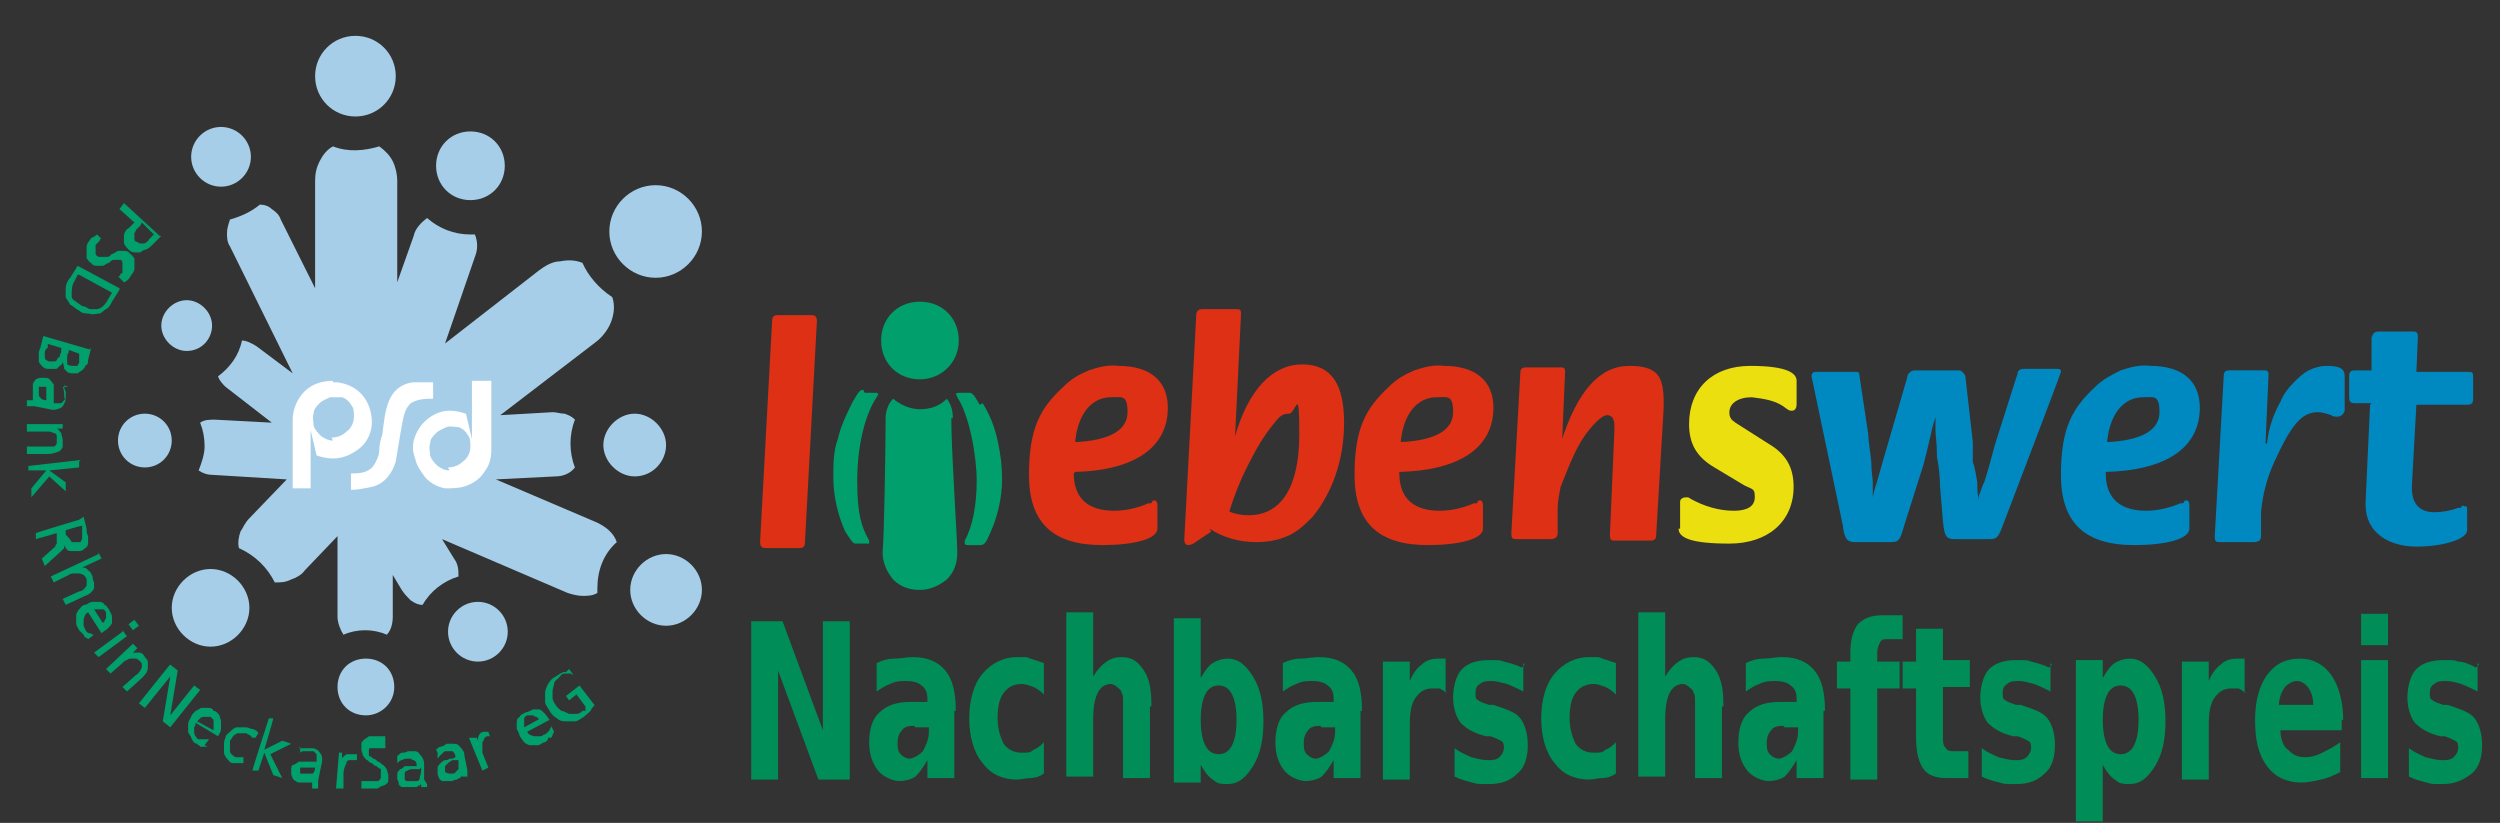 <?xml version="1.0" encoding="UTF-8"?>
<svg id="a" data-name="Ebene 1" xmlns="http://www.w3.org/2000/svg" width="167.4" height="55.1" xmlns:xlink="http://www.w3.org/1999/xlink" viewBox="0 0 167.4 55.1">
  <rect x="0" y="0" width="167.4" height="55.1" fill="#333333" stroke="none"/>
  <defs>
    <clipPath id="b">
      <rect width="167.4" height="55" style="fill: none; stroke-width: 0px;"/>
    </clipPath>
  </defs>
  <g style="clip-path: url(#b);">
    <g>
      <path d="M71.9,31.7c0,1.7,1,2.5,2.7,2.5.8,0,1.6-.2,2.3-.5h.2c0-.1.1-.2.2-.2.1,0,.2.1.2.3v1.6c0,.7-1.6,1.1-3.7,1.1-3.3,0-4.9-1.5-4.9-4.7s.8-4.5,2.3-5.9c.5-.5,1-.8,1.7-1.1.6-.2,1.3-.4,2-.3,2.1,0,3.3,1,3.3,2.8,0,2.7-2.3,4.2-6.2,4.3ZM72,29.6c2.3-.1,3.5-.8,3.5-2s-.4-1-1.1-1c-1.3,0-2.2,1.1-2.4,2.9h0Z" style="fill: #dd3015; stroke-width: 0px;"/>
      <path d="M81.1,35.6l-1.2.8c0,0-.2.1-.3.1-.2,0-.3-.1-.3-.4h0c0-.1.8-15,.8-15,0-.2.1-.4.4-.4h2.2c.3,0,.4,0,.4.3l-.4,8.2c.9-3.1,2.5-4.8,4.5-4.8s2.8,1.4,2.8,3.9-.8,4.7-2.1,6.3c-.5.5-1,1-1.7,1.3-.7.3-1.4.4-2.1.4-1.1,0-2.2-.3-3.1-.9ZM82.2,34.2c.4.2.9.3,1.4.3,2.2,0,3.4-1.9,3.4-5.4s-.2-1.4-.7-1.4h0c-.3,0-.5.1-.7.3-.7.8-1.3,1.7-1.8,2.7-.6,1.1-1.1,2.3-1.5,3.6h0Z" style="fill: #dd3015; stroke-width: 0px;"/>
      <path d="M93.7,31.7c0,1.7,1,2.5,2.7,2.5.8,0,1.6-.2,2.3-.5h.2c0-.1.1-.2.2-.2.1,0,.2.1.2.3v1.6c0,.7-1.6,1.1-3.7,1.1-3.3,0-4.9-1.5-4.9-4.7s.8-4.5,2.3-5.9c.5-.5,1-.8,1.7-1.1.6-.2,1.3-.4,2-.3,2.1,0,3.3,1,3.3,2.8,0,2.7-2.3,4.2-6.3,4.3ZM93.8,29.6c2.3-.1,3.5-.8,3.5-2s-.4-1-1.1-1c-1.3,0-2.2,1.1-2.4,2.9h0Z" style="fill: #dd3015; stroke-width: 0px;"/>
      <path d="M104.5,29.7c1.1-3.5,2.6-5.2,4.6-5.2s2.3.8,2.3,2.5v.3l-.5,8.5c0,.3-.1.4-.4.4h-2.3c-.3,0-.4,0-.4-.4h0s.3-7,.3-7c0-.1,0-.2,0-.3,0-.5-.2-.7-.5-.7s-1,.6-1.7,1.7c-.6,1-1,2.1-1.4,3.1-.1.5-.2,1-.2,1.5v1.6c0,.3-.2.4-.5.4h-2.2c-.3,0-.4,0-.4-.4h0c0,0,.6-10.7.6-10.7,0-.3.1-.4.4-.4h2.2c.3,0,.4,0,.4.3h0c0,0-.2,4.6-.2,4.6Z" style="fill: #dd3015; stroke-width: 0px;"/>
      <path d="M112.5,35.4v-1.8c0-.2.2-.3.4-.3.1,0,.2,0,.3.1.9.5,1.9.8,2.9.8.9,0,1.4-.3,1.4-.9s-.1-.5-.7-.8l-2-1.2c-1.2-.7-1.7-1.6-1.7-2.9,0-2.4,1.6-3.9,4.1-3.9s3.1.5,3.1,1h0s0,1.6,0,1.6c0,.2-.1.4-.3.4s-.2,0-.6-.3c-.6-.4-1.3-.5-2.1-.6-.9,0-1.5.4-1.5,1,0,.1,0,.3.1.4,0,.1.2.2.3.3l2.2,1.4c1.2.7,1.7,1.6,1.7,2.9,0,2.3-1.7,3.8-4.3,3.8s-3.4-.4-3.4-1h0Z" style="fill: #ecdf0f; stroke-width: 0px;"/>
      <path d="M129.8,27.2v.3c-.1,0-.4,1.1-.4,1.1l-.3,1.3-.3,1.2-1.3,4.1c-.3,1.1-.4,1.1-1,1.1h-2.3c-.5,0-.7-.2-.8-1.1l-2.1-10h0c0-.2.1-.3.3-.3h2.6c.2,0,.3,0,.3.2l.6,4c0,.4.1.9.2,1.8,0,.7.1,1.1.1,1.4v.9c0,0,0,.5,0,.5,0-.2,0-.3,0-.4,0,0,.1-.5.3-1.1l.4-1.4,1.6-5.5c0-.3.3-.5.5-.5h2.9c.1,0,.2,0,.3.1,0,0,.2.2.2.3l.5,4.4v1.4c.1,0,.3,1.3.3,1.3,0,.5,0,.7.1,1.2v-.3c.1-.2.2-.6.4-1,.4-1.3.6-2.2.8-2.8l1.4-4.4c0-.2.2-.3.4-.3h2.2c.2,0,.3,0,.3.2h0c0,.1-3.9,10.3-3.9,10.3-.3.8-.4.9-.9.9h-2.3c-.6,0-.7-.2-.8-1.2l-.2-2.4c0-.2,0-.9-.2-1.9,0-.9-.1-1.5-.1-1.8v-1.3s0-.5,0-.5Z" style="fill: #0089c1; stroke-width: 0px;"/>
      <path d="M141,31.7c0,1.7,1,2.5,2.7,2.5.8,0,1.6-.2,2.3-.5h.2c0-.1.1-.2.2-.2.1,0,.2.1.2.3v1.6c0,.7-1.6,1.1-3.7,1.1-3.3,0-4.9-1.5-4.9-4.7s.8-4.5,2.3-5.9c.5-.5,1.1-.8,1.7-1.1.6-.2,1.3-.4,2-.3,2.1,0,3.3,1,3.3,2.8,0,2.7-2.3,4.2-6.3,4.3ZM141.1,29.6c2.3-.1,3.5-.8,3.5-2s-.4-1-1.1-1c-1.3,0-2.2,1.1-2.4,2.9h0Z" style="fill: #0089c1; stroke-width: 0px;"/>
      <path d="M151.8,29.7c.1-1,.4-1.9.9-2.8.2-.5.5-.9.9-1.3.3-.3.6-.6,1-.8.4-.2.8-.3,1.2-.3.9,0,1.2.2,1.2.7v2.3c-.1.3-.3.4-.5.4-.1,0-.3,0-.4-.1-.3-.1-.6-.2-.9-.2-1.1,0-1.8.9-2.9,3.3-.5,1.1-.8,2.2-.9,3.4v1.6c0,.3-.2.4-.5.4h-2.2c-.3,0-.4,0-.4-.4h0c0,0,.6-10.7.6-10.7,0-.3.1-.4.4-.4h2.2c.3,0,.4,0,.4.3h0c0,0-.2,4.6-.2,4.6Z" style="fill: #0089c1; stroke-width: 0px;"/>
      <path d="M158.8,27h-1.1c-.3,0-.4-.1-.4-.4h0s0-1.4,0-1.4c0-.3.1-.4.4-.4h1.1v-2.2c.1-.3.2-.4.5-.4h2.2c.3,0,.4,0,.4.4h0c0,0-.1,2.3-.1,2.3h3.4c.3,0,.4,0,.4.3h0s0,1.5,0,1.5c0,.3-.1.4-.4.4h-3.4l-.3,5.4v.2c0,1,.5,1.6,1.5,1.6.5,0,1.1-.1,1.6-.3h.2c0-.1.1-.2.2-.1.2,0,.2,0,.2.3v1.3c0,.6-1.6,1.1-3.4,1.1s-3.4-.9-3.4-2.8c0,0,0-.1,0-.2l.3-6.5Z" style="fill: #0089c1; stroke-width: 0px;"/>
      <path d="M57.9,26.3h.7c.1,0,.2,0,.2.1s0,0-.1.2c-.8,1.2-1.3,3.3-1.3,5.6s.3,3.1.8,4c0,.1,0,.2,0,.2,0,0,0,0,0,0,0,0,0,0-.1,0h-.8c-.2,0-.3-.2-.7-.8-.5-1.1-.8-2.4-.8-3.6,0-.9,0-1.8.3-2.6.2-.9.6-1.7,1-2.5.4-.7.5-.8.7-.8Z" style="fill: #009f6b; stroke-width: 0px;"/>
      <path d="M65.8,27c.5.8.8,1.6,1,2.5.2.9.3,1.7.3,2.6,0,1.2-.3,2.5-.8,3.6-.3.7-.4.8-.7.8h-.8c0,0-.2,0-.2-.1s0,0,0-.2c.5-.9.8-2.3.8-4s-.5-4.4-1.3-5.6c0-.1-.1-.2-.1-.2s0-.1.2-.1h.7c.2,0,.3.1.7.8Z" style="fill: #009f6b; stroke-width: 0px;"/>
      <path d="M61.6,25.4c1.4,0,2.6-1.1,2.6-2.6s-1.1-2.6-2.6-2.6-2.6,1.1-2.6,2.6,1.1,2.6,2.6,2.6Z" style="fill: #009f6b; stroke-width: 0px;"/>
      <path d="M63.8,28c0-.5-.1-.9-.4-1.3-.5.5-1.1.7-1.8.7-.7,0-1.3-.3-1.8-.7h0c-.3.3-.5.8-.5,1.3,0,2.2-.1,7.9-.2,9,0,.7.3,1.3.7,1.8.5.5,1.1.7,1.8.7s1.3-.3,1.8-.7c.5-.5.7-1.1.7-1.8,0-1-.4-6.7-.4-9Z" style="fill: #009f6b; stroke-width: 0px;"/>
      <path d="M50.9,36.2l.8-14.7c0-.3.1-.4.4-.4h2.2c.3,0,.4.1.4.4h0s-.8,14.8-.8,14.8c0,.3-.1.4-.4.4h-2.2c-.3,0-.4-.1-.4-.4h0Z" style="fill: #dd3015; stroke-width: 0px;"/>
      <path d="M40,39.4c0-1.2.4-2.3,1.3-3.1-.2-.6-.7-1-1.3-1.3l-6.8-2.9,4-.2c.5,0,1-.2,1.3-.6-.4-1-.4-2.2,0-3.2-.2-.2-.4-.3-.7-.4-.3,0-.5-.1-.8-.1l-3.5.2,6.4-4.9c.4-.3.8-.8,1-1.3.2-.5.3-1.1.1-1.7-.9-.6-1.6-1.4-2-2.3-.5-.2-1-.2-1.5-.1-.5,0-1,.3-1.4.6l-6.3,4.9,2-5.8c.2-.5.2-1,0-1.5h-.3c-1.1,0-2.1-.4-2.9-1.1-.4.3-.8.7-.9,1.2l-1.1,3.1v-6.8c0-.4-.1-.9-.3-1.3-.2-.4-.5-.7-.9-1-1,.3-2.1.4-3.1,0-.4.2-.7.6-.9,1-.2.4-.3.8-.3,1.3v7.2l-2.3-4.6c-.1-.3-.3-.5-.6-.7-.2-.2-.5-.3-.8-.3-.6.5-1.3.8-2,1-.1.3-.2.6-.2.9,0,.3,0,.6.2.9l4.2,8.5-2.4-1.8c-.3-.2-.7-.4-1-.4-.2,1-.8,1.8-1.6,2.4.1.3.3.5.5.7l3.1,2.4-3.8-.2c-.4,0-.7,0-1,.2.2.5.3,1,.3,1.6,0,.5-.2,1.1-.4,1.6.3.2.6.3,1,.3l4.9.3-2.5,2.6c-.3.3-.4.6-.6.9-.1.3-.2.7-.1,1.1,1.1.5,1.9,1.3,2.4,2.3.4,0,.7,0,1.1-.2.3-.1.7-.3.9-.6l2.2-2.3v5.4c0,.4.2.9.4,1.2.9-.4,2-.4,2.9,0,.3-.3.4-.8.4-1.2v-2.8l.6,1c.2.3.4.5.6.7.3.2.5.3.8.3.5-.9,1.4-1.6,2.4-1.9,0-.4,0-.8-.3-1.2l-.8-1.3,8.4,3.6c.3.1.7.2,1,.2s.7,0,1-.2c0,0,0,0,0-.2Z" style="fill: #a6cee8; stroke-width: 0px;"/>
      <path d="M26.5,30.9c-.2.7-.7,1.5-1.6,1.7-.5.1-.9.2-1.4.2v-1.1c.5,0,1.1,0,1.5-.5.2-.3.4-.7.4-1.1h0c0-.4.1-.7.2-1h0c.2-1.6.3-3.2,2-3.5.5,0,.9,0,1.4,0v1.1c-.5,0-1,0-1.5.3-.3.3-.4.6-.5,1l-.2,1.1h0s-.3,1.8-.3,1.8h0Z" style="fill: #fff; stroke-width: 0px;"/>
      <path d="M22.3,25.5c-.7,0-1.4.2-1.9.7-.5.5-.8,1.2-.8,1.9v4.6h1.2v-3.9l.4,1.7c.3.1.7.2,1.1.2.7,0,1.3-.3,1.8-.7s.8-1.1.8-1.7c0-.7-.2-1.3-.6-1.8-.4-.5-1-.8-1.7-.9h-.3ZM22.3,29.5c-.3,0-.5-.1-.8-.3-.2-.2-.4-.4-.5-.7,0-.3-.1-.5,0-.8,0-.3.2-.5.4-.7.2-.2.5-.3.7-.4.3,0,.6,0,.8,0,.3.1.5.3.6.5.2.2.2.5.2.8,0,.4-.2.8-.5,1-.3.3-.7.4-1,.4h0Z" style="fill: #fff; stroke-width: 0px;"/>
      <path d="M31.6,25.5v3.9l-.4-1.7c-.3-.1-.7-.2-1.1-.2-.5,0-1,.2-1.4.5-.4.3-.7.7-.9,1.2-.2.5-.2,1,0,1.5.1.5.4.9.7,1.3.4.4.8.6,1.3.7.5,0,1,0,1.5-.2.5-.2.9-.5,1.2-1,.3-.4.4-.9.4-1.4v-4.6h-1.2ZM30.1,31.5c-.3,0-.5-.1-.8-.3-.2-.2-.4-.4-.5-.7,0-.3-.1-.5,0-.8,0-.3.2-.5.4-.7.2-.2.5-.3.7-.4s.6,0,.8,0c.3.1.5.3.6.5.2.2.2.5.2.8,0,.4-.2.8-.5,1-.3.3-.7.4-1,.4h0Z" style="fill: #fff; stroke-width: 0px;"/>
      <path d="M10.8,15.8l-.6.6c-.1.1-.2.2-.4.3-.1,0-.3.1-.4.2-.1,0-.3,0-.4,0-.2,0-.3-.1-.4-.2-.1-.1-.2-.2-.3-.4,0-.1,0-.3,0-.4,0-.1,0-.3.1-.4,0-.1.2-.2.3-.3l.3-.3-1-.9.3-.4,2.4,2.2ZM9.4,15.1l-.3.3c0,0,0,.1-.1.2,0,0,0,.1,0,.2,0,0,0,.2,0,.2,0,0,0,.2.2.2,0,0,.1.1.2.1,0,0,.2,0,.2,0,0,0,.2,0,.2-.1,0,0,.1,0,.2-.2l.3-.3-.8-.8Z" style="fill: #009f6b; stroke-width: 0px;"/>
      <path d="M7.9,18.5h.1c0,0,.1-.2.1-.2,0,0,0,0,.1,0,0,0,0,0,0-.1,0,0,0-.1,0-.2,0,0,0-.1,0-.2,0,0,0-.1,0-.2,0,0,0-.1-.1-.2,0,0,0,0-.1,0,0,0,0,0-.1,0-.1,0-.2,0-.3,0-.1,0-.2.1-.3.2-.1,0-.2.1-.4.2-.1,0-.3,0-.4,0-.1,0-.3,0-.4-.2-.1,0-.2-.2-.3-.3,0-.1,0-.3,0-.4,0-.1,0-.3,0-.4,0-.1.1-.3.2-.4,0,0,.1-.2.2-.2,0,0,.2-.1.3-.2l.3.3h-.1c0,.1,0,.1-.1.2,0,0,0,0-.1.1,0,0,0,0-.1.1,0,0,0,.1,0,.2,0,0,0,.1,0,.2,0,0,0,.2,0,.2,0,0,0,.1.2.2,0,0,0,0,.1,0,0,0,.1,0,.2,0,.1,0,.2,0,.3,0,.1,0,.2-.1.3-.2.1,0,.2-.1.4-.2.1,0,.2,0,.4,0,.1,0,.3,0,.4.2.1,0,.2.2.3.3,0,.1,0,.2,0,.3,0,.1,0,.2,0,.4,0,.1-.1.3-.2.4,0,0-.1.2-.2.3,0,0-.2.2-.3.2l-.3-.3Z" style="fill: #009f6b; stroke-width: 0px;"/>
      <path d="M8,19.4l-.5.8c-.1.2-.2.4-.4.5-.2.1-.3.3-.5.3-.2,0-.4.1-.6,0-.2,0-.5,0-.7-.2-.2-.1-.4-.3-.6-.4-.1-.2-.2-.3-.3-.5,0-.2,0-.4,0-.6,0-.2.1-.5.3-.7l.5-.8,2.8,1.5ZM5.2,18.4l-.2.4c-.2.3-.2.6-.2,1,0,.2.1.3.3.4.1.1.3.2.4.3.2,0,.3.1.5.2.2,0,.3,0,.5,0,.1,0,.3-.1.4-.2.1-.1.2-.2.3-.4l.3-.5-2.2-1.2Z" style="fill: #009f6b; stroke-width: 0px;"/>
      <path d="M6.1,23.3l-.2.8c0,.2,0,.3-.2.4,0,.1-.1.2-.2.3,0,0-.2.1-.3.2-.1,0-.3,0-.4,0,0,0-.2,0-.3-.1,0,0-.1-.1-.2-.2,0-.2-.1-.4-.1-.5,0,0,0,.2-.2.3,0,0-.1.1-.2.2,0,0-.2,0-.3,0-.1,0-.2,0-.3,0-.2,0-.3-.1-.4-.2,0,0-.2-.2-.2-.3,0-.1,0-.3,0-.4,0-.2,0-.3.1-.5l.2-.8,3.1.9ZM3.2,23v.3c-.1,0-.2.2-.2.3,0,0,0,.2,0,.3,0,0,0,.2.1.2,0,0,.1.1.2.1.1,0,.2,0,.3,0,0,0,.2,0,.2-.1,0,0,.1-.2.2-.2,0,0,0-.2.1-.3v-.3c0,0-1-.3-1-.3ZM4.6,23.4v.2c-.1.1-.1.2-.1.3,0,0,0,.2,0,.3,0,0,0,.2,0,.2,0,0,.2.1.3.1,0,0,.2,0,.2,0,0,0,.1,0,.2,0,0,0,0-.1.1-.2,0,0,0-.1,0-.2v-.4c.1,0-.8-.3-.8-.3Z" style="fill: #009f6b; stroke-width: 0px;"/>
      <path d="M4.3,25.8c0,.1,0,.3.1.4,0,.1,0,.3,0,.4,0,.1,0,.3-.1.4,0,.1-.1.2-.2.3-.2.1-.5.2-.8.1l-1-.2h-.3c0,0-.2,0-.2,0v-.4c0,0,.4,0,.4,0,0,0,0,0,0-.1,0,0,0-.1,0-.2,0,0,0-.2,0-.2,0,0,0-.2,0-.3,0-.1,0-.2,0-.3,0,0,.1-.2.2-.3,0,0,.2-.1.3-.1.1,0,.2,0,.3,0,.1,0,.3,0,.4.2,0,0,.2.2.2.3,0,.1,0,.2,0,.4,0,.1,0,.2,0,.4v.2c0,0,0,.2,0,.2.2,0,.3,0,.5,0,0,0,.1-.1.2-.2s0-.2,0-.2c0-.2,0-.5-.1-.7h.4ZM3.1,26.9s0,0,0-.1c0,0,0,0,0-.1,0,0,0-.1,0-.2,0,0,0-.2,0-.3,0,0,0-.2,0-.3,0,0,0,0-.1,0,0,0,0,0-.1,0,0,0-.1,0-.2,0,0,0,0,0-.1,0,0,0,0,0,0,.1,0,0,0,0,0,.1,0,0,0,.2,0,.3,0,0,0,.2.1.2,0,.1.2.2.4.2h.2Z" style="fill: #009f6b; stroke-width: 0px;"/>
      <path d="M4.2,28.3v.4h-.4c.1,0,.2.2.3.3,0,.1.1.3.1.5,0,.1,0,.3,0,.4s-.1.2-.2.3c-.2.1-.5.2-.8.2h-1.4v-.5h1.2c.2,0,.4,0,.6,0,0,0,.1,0,.2-.2,0,0,0-.1,0-.2,0-.1,0-.2,0-.3,0,0,0-.2-.2-.2,0,0-.2-.1-.3-.1-.1,0-.3,0-.4,0h-1.1v-.5h2.4Z" style="fill: #009f6b; stroke-width: 0px;"/>
      <path d="M5.3,30.9v.4s-2,.2-2,.2l1.1.8v.6c0,0-1.1-1-1.1-1l-1.2,1.4v-.6c0,0,1-1.2,1-1.2h-1.2c0,.1,0-.3,0-.3l3.5-.4Z" style="fill: #009f6b; stroke-width: 0px;"/>
      <path d="M5.6,34.6l.2.8c0,.2,0,.3.1.5,0,.1,0,.3,0,.4,0,.1,0,.3-.2.4-.1.1-.2.2-.4.2,0,0-.2,0-.3,0,0,0-.2,0-.3,0-.2,0-.3-.2-.4-.4,0,0,0,.1,0,.2,0,0-.1.1-.2.2l-1.1,1-.2-.5.9-.8c0,0,0-.1.1-.2,0,0,0,0,0-.1,0,0,0,0,0-.1,0,0,0-.1,0-.2v-.3c0,0-1.4.4-1.4.4v-.4c-.1,0,2.9-.9,2.9-.9ZM4.4,35.4v.4c.2.2.3.3.4.5,0,0,.1,0,.2,0,0,0,.1,0,.2,0,0,0,.1,0,.2,0,0,0,0-.1.1-.2,0-.2,0-.3,0-.5v-.4c-.1,0-1.1.3-1.1.3Z" style="fill: #009f6b; stroke-width: 0px;"/>
      <path d="M6.6,37l.2.4-1.3.6c.1,0,.3,0,.4.2.1,0,.2.2.3.4,0,.1,0,.2.1.4,0,.1,0,.3,0,.4-.1.2-.3.4-.6.5l-1.3.6-.2-.4,1.1-.5c.2,0,.4-.2.5-.4,0,0,0-.1,0-.2,0,0,0-.2,0-.2,0-.1-.1-.2-.2-.3,0,0-.2-.1-.3-.1-.1,0-.2,0-.3,0-.1,0-.3,0-.4.1l-1,.5-.2-.4,3.2-1.5Z" style="fill: #009f6b; stroke-width: 0px;"/>
      <path d="M5.8,42.7h-.1c0,0-.1-.2-.1-.2,0,0,0,0-.1-.1,0,0-.1-.1-.2-.2-.1-.2-.2-.3-.2-.5,0-.2,0-.3,0-.5,0-.1.1-.3.2-.4.1-.1.2-.3.4-.3.1,0,.3-.2.5-.2.1,0,.3,0,.4,0,.1,0,.3,0,.4.2.1,0,.2.2.3.3,0,.1.2.3.2.5,0,.1,0,.3,0,.4,0,.1-.2.3-.3.4-.1.1-.3.2-.4.3l-.9-1.4c0,0-.2.1-.2.2,0,0-.1.2-.1.3,0,0,0,.2,0,.3,0,.1,0,.2.1.3,0,0,0,.1.1.2,0,0,.1.1.2.1,0,0,.1,0,.2.1h.1c0,0-.4.3-.4.3ZM6.8,41.8c0,0,.1-.1.2-.2,0,0,0-.1.1-.2,0,0,0-.2,0-.2,0,0,0-.2,0-.2,0,0-.1-.2-.2-.2,0,0-.2,0-.2,0,0,0-.2,0-.2,0,0,0-.2,0-.2,0l.7,1.1Z" style="fill: #009f6b; stroke-width: 0px;"/>
      <path d="M8.2,42.2l.3.4-1.9,1.4-.3-.3,1.9-1.4ZM8.9,42.2l-.3-.4.4-.3.3.4-.4.3Z" style="fill: #009f6b; stroke-width: 0px;"/>
      <path d="M8.9,43.1l.3.3-.3.3c.1,0,.3,0,.4,0,.2,0,.3.1.4.3,0,0,.2.2.2.3,0,.1,0,.2,0,.4,0,.3-.2.5-.4.7l-1,.9-.3-.3.9-.8c.2-.1.3-.3.4-.5,0,0,0-.2,0-.2,0,0,0-.1-.1-.2,0,0-.2-.2-.3-.2,0,0-.2,0-.3,0-.1,0-.2,0-.3.1-.1,0-.2.1-.3.2l-.8.7-.3-.3,1.7-1.6Z" style="fill: #009f6b; stroke-width: 0px;"/>
      <path d="M11.4,44.5l.5.4-.5,3,1.6-2,.4.3-2,2.5-.5-.4.5-3-1.7,2.1-.4-.3,2-2.5Z" style="fill: #009f6b; stroke-width: 0px;"/>
      <path d="M13.9,50h-.1s-.2,0-.2,0h-.2c0-.1-.2-.1-.2-.2-.2,0-.3-.2-.4-.4,0-.1-.2-.3-.2-.4,0-.2,0-.3,0-.5,0-.2.1-.3.2-.5,0-.1.2-.3.3-.4.1,0,.3-.2.4-.2.1,0,.3,0,.4,0,.2,0,.3,0,.4.2.2,0,.3.2.4.3,0,.1.1.3.1.4,0,.2,0,.3,0,.5,0,.2-.1.3-.2.5l-1.5-.9c0,0,0,.2-.1.3,0,.1,0,.2,0,.3,0,0,0,.2.1.3,0,0,.1.2.2.2,0,0,.1,0,.2,0h.2c0,0,.1,0,.2,0h.1l-.3.4ZM14.3,48.8c0,0,0-.2,0-.2,0,0,0-.2,0-.2,0,0,0-.2,0-.2,0,0-.1-.1-.2-.2,0,0-.2,0-.3,0,0,0-.2,0-.2,0,0,0-.1,0-.2.1,0,0-.1.1-.2.2l1.1.6Z" style="fill: #009f6b; stroke-width: 0px;"/>
      <path d="M16.9,49.4c0,0-.1-.1-.2-.2,0,0-.1,0-.2-.1,0,0-.2,0-.3,0s-.2,0-.3,0c0,0-.2.1-.3.2,0,0-.1.2-.2.3,0,0,0,.2,0,.3,0,.1,0,.2,0,.3,0,.1,0,.2.1.3,0,0,.2.2.3.2,0,0,.2,0,.2,0,0,0,.2,0,.3,0v.4c-.2,0-.3,0-.4,0,0,0-.2,0-.3,0-.2,0-.3-.2-.4-.3-.1-.1-.2-.3-.2-.4,0-.1,0-.3,0-.5,0-.2,0-.3.1-.5,0-.2.2-.3.3-.4.1-.1.2-.2.4-.3.1,0,.3,0,.5,0,.2,0,.3,0,.5.1,0,0,.2,0,.3.1,0,0,.1,0,.2.2l-.2.3Z" style="fill: #009f6b; stroke-width: 0px;"/>
      <path d="M17.9,48.1h.4c0,.1-.6,2.1-.6,2.1l1.2-.6.6.2-1.4.7.8,1.6-.6-.2-.6-1.5-.4,1.2h-.4c0-.1,1.1-3.5,1.1-3.5Z" style="fill: #009f6b; stroke-width: 0px;"/>
      <path d="M20,50.1c.1,0,.3,0,.4,0,.1,0,.3,0,.4,0,.1,0,.3,0,.4.1.1,0,.2.2.3.3.1.2.1.5,0,.8l-.2,1c0,.1,0,.2,0,.3,0,0,0,.1,0,.2h-.4c0,0,0-.4,0-.4,0,0,0,0-.1,0,0,0-.1,0-.2,0,0,0-.1,0-.2,0,0,0-.2,0-.3,0-.1,0-.2,0-.3-.1,0,0-.2-.1-.2-.2,0,0-.1-.2-.1-.3,0-.1,0-.2,0-.3,0-.1,0-.3.2-.3,0,0,.2-.1.3-.2.1,0,.3,0,.4,0,.1,0,.2,0,.4,0h.2s.2,0,.2,0c0-.2,0-.3,0-.5,0,0-.1-.1-.2-.2,0,0-.2,0-.2,0-.1,0-.3,0-.4,0-.1,0-.2,0-.3.1v-.4ZM21.1,51.4h-.1s-.1,0-.1,0h-.2c0,0-.2,0-.3,0,0,0-.2,0-.3,0,0,0,0,0,0,0,0,0,0,0,0,.1,0,0,0,.1,0,.2,0,0,0,0,0,.1,0,0,0,0,.1,0,0,0,0,0,.1,0,0,0,.2,0,.3,0,0,0,.2,0,.3,0,.1,0,.2-.2.2-.4v-.2Z" style="fill: #009f6b; stroke-width: 0px;"/>
      <path d="M22.5,50.4h.4s0,.4,0,.4c0-.1.2-.2.3-.3.1,0,.2,0,.4,0,0,0,.1,0,.2,0h.1s0,.4,0,.4c0,0,0,0-.1,0h-.1c0,0-.2,0-.3,0,0,0-.2,0-.2.2-.1.2-.2.4-.2.7v1c0,0-.5,0-.5,0l.2-2.4Z" style="fill: #009f6b; stroke-width: 0px;"/>
      <path d="M25.8,50.1h-.2c0,0-.1,0-.1,0,0,0,0,0-.1,0h-.2c0,0-.1,0-.2,0,0,0-.1,0-.2,0,0,0-.1,0-.1.1,0,0,0,.1,0,.2,0,0,0,0,0,.1,0,0,0,0,0,.1,0,0,.2.1.3.2.1,0,.2.1.3.2.1,0,.2.1.3.2.1,0,.2.2.3.3,0,.1.1.3.1.4,0,.2,0,.3,0,.4,0,.1-.1.2-.3.3-.1,0-.3.1-.4.2-.2,0-.3,0-.5,0-.1,0-.2,0-.3,0h-.3c0,0,0-.5,0-.5h.1s.2,0,.2,0h.2s.2,0,.2,0c0,0,.1,0,.2,0,0,0,.1,0,.2,0,0,0,.1,0,.2-.2,0,0,0-.2,0-.3,0,0,0-.1,0-.2,0,0,0,0,0-.1,0,0-.2-.1-.3-.2-.1,0-.2-.1-.3-.2-.1,0-.2-.1-.3-.2-.1,0-.2-.2-.3-.3,0-.1-.1-.3-.1-.4,0-.1,0-.3,0-.4,0-.1.1-.2.2-.3,0,0,.2-.1.3-.2.1,0,.3,0,.4,0,.1,0,.2,0,.3,0,.1,0,.2,0,.4,0v.4Z" style="fill: #009f6b; stroke-width: 0px;"/>
      <path d="M26.6,50.6c.1,0,.2-.2.3-.2.1,0,.3,0,.4-.1.1,0,.3,0,.4,0,.1,0,.3,0,.4.2.2.2.3.4.3.7v1c.1.1.1.2.2.3,0,0,0,.1,0,.2h-.4c0,0,0-.3,0-.3,0,0,0,0,0,.1,0,0,0,0-.1.1,0,0-.1,0-.2.1,0,0-.2,0-.3,0-.1,0-.2,0-.4,0-.1,0-.2,0-.3,0,0,0-.2-.1-.2-.2,0,0,0-.2-.1-.3,0-.1,0-.3,0-.4,0-.1.1-.2.2-.3.1,0,.2-.1.3-.2.1,0,.2,0,.4,0h.2s.2,0,.2,0c0-.2,0-.3-.2-.4,0,0-.1,0-.2-.1,0,0-.2,0-.2,0-.1,0-.2,0-.4.1-.1,0-.2.1-.3.2v-.3ZM28.1,51.5h-.5c0,0-.2,0-.3.1,0,0-.2,0-.2.2,0,0,0,0,0,.1,0,0,0,0,0,.1,0,0,0,.1,0,.2,0,0,0,0,.1.1,0,0,0,0,.2,0,0,0,.1,0,.2,0,0,0,.2,0,.3,0,0,0,.2,0,.2-.2,0-.1.1-.3.1-.5v-.2Z" style="fill: #009f6b; stroke-width: 0px;"/>
      <path d="M29.2,50.2c0,0,.2-.2.3-.2.1,0,.3-.1.4-.2.1,0,.3,0,.4,0,.1,0,.3,0,.4.1.2.2.4.4.4.7l.2,1c0,.1,0,.2,0,.3,0,0,0,0,0,.1h-.4c0,0,0-.2,0-.2,0,0,0,0,0,.1,0,0,0,.1-.1.2,0,0-.1,0-.2.1,0,0-.2,0-.3.1-.1,0-.2,0-.4,0-.1,0-.2,0-.3,0,0,0-.2-.1-.2-.2,0,0-.1-.2-.1-.3,0-.1,0-.3,0-.4,0-.1.1-.2.2-.3,0,0,.2-.2.3-.2.1,0,.2,0,.3-.1h.2c0,0,.2-.1.2-.1,0-.2-.1-.3-.2-.4,0,0-.2,0-.2,0,0,0-.2,0-.2,0-.1,0-.2,0-.3.2-.1,0-.2.2-.3.3v-.4ZM30.7,50.9h-.1s-.1,0-.1,0h-.2c0,0-.2.1-.3.2,0,0-.1.1-.2.2,0,0,0,0,0,.1,0,0,0,0,0,.1,0,0,0,.1,0,.2,0,0,.2.1.3.1,0,0,.1,0,.2,0,0,0,.2,0,.2-.1,0,0,.1-.1.2-.2,0-.1,0-.3,0-.5v-.2Z" style="fill: #009f6b; stroke-width: 0px;"/>
      <path d="M31.5,49.4h.4c0-.1.1.2.1.2,0-.1,0-.3.1-.4,0-.1.2-.2.3-.2,0,0,0,0,.2,0h.1s.1.3.1.3c0,0,0,0-.1,0h-.1c0,0-.2.1-.2.2s-.1.2-.1.2c0,.2,0,.5,0,.7l.4,1-.4.2-.9-2.2Z" style="fill: #009f6b; stroke-width: 0px;"/>
      <path d="M37,49.2h0c0,.1-.1.2-.1.2h-.2c0,.2-.1.2-.2.3-.2,0-.3.2-.5.2-.2,0-.3,0-.5,0-.1,0-.3-.1-.4-.2-.1-.1-.2-.3-.3-.4,0-.1-.1-.3-.2-.5,0-.1,0-.3,0-.4,0-.1,0-.3.2-.4,0-.1.2-.2.4-.3.1,0,.3-.1.5-.2.1,0,.3,0,.4,0,.1,0,.3.2.4.3.1.1.2.3.3.4l-1.5.8c0,0,.1.2.2.2,0,0,.2.1.3.1.1,0,.2,0,.3,0,.1,0,.2,0,.3-.1,0,0,.1,0,.2-.1,0,0,.1-.1.2-.2,0,0,0-.1.1-.2,0,0,0,0,0-.1l.2.4ZM36.1,48.2c0,0,0-.1-.2-.2,0,0-.1,0-.2-.1,0,0-.2,0-.2,0,0,0-.2,0-.2,0,0,0-.2.1-.2.2,0,0,0,.1,0,.2,0,0,0,.2,0,.2,0,0,0,.2,0,.2l1.1-.6Z" style="fill: #009f6b; stroke-width: 0px;"/>
      <path d="M38.2,45.1c-.1,0-.3,0-.4,0-.2,0-.3.2-.4.3-.1.1-.3.2-.3.4,0,.1-.1.3-.1.5,0,.2,0,.3,0,.5.1.3.3.6.6.8.1,0,.3.1.5.2.2,0,.3,0,.5,0,.2,0,.3-.1.4-.2h.2c0-.1,0-.2,0-.2h0c0,0,0-.1,0-.1l-.6-.8-.5.4-.2-.3.9-.7,1,1.3c0,.1-.2.2-.2.3-.1.2-.3.3-.5.5-.2.1-.4.3-.6.3-.2,0-.4,0-.6,0-.2,0-.4,0-.6-.2-.2-.1-.4-.3-.5-.5-.1-.2-.3-.4-.3-.6,0-.2,0-.4,0-.6,0-.2.1-.4.2-.6.1-.2.3-.4.5-.5,0,0,.2-.1.3-.2,0,0,.1,0,.2-.1h.2c0,0,.2-.2.2-.2l.3.4Z" style="fill: #009f6b; stroke-width: 0px;"/>
      <path d="M23.8,7.8c1.5,0,2.7-1.2,2.7-2.7s-1.2-2.7-2.7-2.7-2.7,1.2-2.7,2.7,1.2,2.7,2.7,2.7Z" style="fill: #a6cee8; stroke-width: 0px;"/>
      <path d="M14.8,12.5c1.1,0,2-.9,2-2s-.9-2-2-2-2,.9-2,2,.9,2,2,2Z" style="fill: #a6cee8; stroke-width: 0px;"/>
      <path d="M31.5,13.4c1.3,0,2.3-1,2.3-2.3s-1-2.3-2.3-2.3-2.3,1-2.3,2.3,1,2.3,2.3,2.3Z" style="fill: #a6cee8; stroke-width: 0px;"/>
      <path d="M43.9,18.6c1.7,0,3.1-1.4,3.1-3.1s-1.4-3.1-3.1-3.1-3.1,1.4-3.1,3.1,1.4,3.1,3.1,3.1Z" style="fill: #a6cee8; stroke-width: 0px;"/>
      <path d="M42.5,31.9c1.2,0,2.1-1,2.1-2.1s-1-2.1-2.1-2.1-2.1,1-2.1,2.1,1,2.1,2.1,2.1Z" style="fill: #a6cee8; stroke-width: 0px;"/>
      <path d="M44.6,41.9c1.3,0,2.4-1.1,2.4-2.4s-1.1-2.4-2.4-2.4-2.4,1.1-2.4,2.4,1.1,2.4,2.4,2.4Z" style="fill: #a6cee8; stroke-width: 0px;"/>
      <path d="M32,44.3c1.1,0,2-.9,2-2s-.9-2-2-2-2,.9-2,2,.9,2,2,2Z" style="fill: #a6cee8; stroke-width: 0px;"/>
      <path d="M24.5,47.9c1,0,1.9-.8,1.9-1.9s-.8-1.9-1.9-1.9-1.9.8-1.9,1.9.8,1.9,1.9,1.9Z" style="fill: #a6cee8; stroke-width: 0px;"/>
      <path d="M14.1,43.3c1.4,0,2.6-1.2,2.6-2.6s-1.2-2.6-2.6-2.6-2.6,1.2-2.6,2.6,1.2,2.6,2.6,2.6Z" style="fill: #a6cee8; stroke-width: 0px;"/>
      <path d="M12.5,23.5c1,0,1.7-.8,1.7-1.7s-.8-1.7-1.7-1.7-1.7.8-1.7,1.7.8,1.7,1.7,1.7Z" style="fill: #a6cee8; stroke-width: 0px;"/>
      <path d="M9.7,31.3c1,0,1.8-.8,1.8-1.8s-.8-1.8-1.8-1.8-1.8.8-1.8,1.8.8,1.8,1.8,1.8Z" style="fill: #a6cee8; stroke-width: 0px;"/>
      <path d="M50.3,41.6h2.1l2.7,7.3v-7.3h1.8v10.6h-2.1l-2.7-7.3v7.3h-1.8v-10.6h0Z" style="fill: #008d58; stroke-width: 0px;"/>
      <path d="M63.9,47.6v4.5h-1.8v-1.2c-.3.5-.5.8-.8,1.1-.3.2-.7.3-1.1.3s-1.1-.3-1.4-.7c-.4-.5-.6-1.1-.6-1.9s.2-1.6.7-2c.5-.5,1.2-.7,2.1-.7h1.1v-.2c0-.4-.1-.7-.4-.9-.2-.2-.6-.3-1-.3s-.7,0-1.1.2c-.3.1-.6.3-.9.5v-1.9c.4-.2.8-.3,1.2-.3.4,0,.8-.1,1.2-.1,1,0,1.7.3,2.2.9.5.6.7,1.5.7,2.7ZM61.2,48.6c-.4,0-.7.1-.8.3-.2.2-.3.5-.3.8s0,.6.2.8c.2.2.4.3.6.3s.6-.2.9-.5c.2-.4.4-.8.4-1.3v-.3h-.9Z" style="fill: #008d58; stroke-width: 0px;"/>
      <path d="M69.9,44.4v2.1c-.3-.3-.5-.4-.7-.5-.3-.1-.5-.2-.8-.2-.5,0-.9.2-1.2.6-.3.4-.4,1-.4,1.7s.2,1.3.4,1.7c.3.4.7.6,1.2.6s.6,0,.8-.2c.3-.1.5-.3.7-.5v2.1c-.3.2-.6.3-.9.3-.3,0-.6.1-.9.1-1,0-1.8-.4-2.3-1.1-.6-.7-.9-1.8-.9-3s.3-2.3.9-3c.6-.7,1.4-1.1,2.3-1.1s.6,0,.9.1c.3.1.6.2.9.3h0Z" style="fill: #008d58; stroke-width: 0px;"/>
      <path d="M77,47.3v4.8h-1.8v-5.1c0-.3,0-.5-.1-.6,0-.2-.2-.3-.3-.4-.1-.1-.3-.2-.4-.2-.4,0-.7.2-.9.6-.2.4-.3,1-.3,1.7v3.9h-1.8v-11h1.8v4.3c.3-.5.6-.8.9-1,.3-.2.6-.3,1-.3.7,0,1.1.3,1.5.9.4.6.5,1.4.5,2.4h-.1Z" style="fill: #008d58; stroke-width: 0px;"/>
      <path d="M80.4,45.4c.3-.5.5-.8.8-1,.3-.2.7-.3,1-.3.7,0,1.2.4,1.7,1.2.5.8.7,1.8.7,3s-.2,2.2-.7,3c-.5.8-1,1.2-1.7,1.2s-.7-.1-1-.3c-.3-.2-.6-.6-.8-1v1.2h-1.8v-11h1.8v4.3h0ZM81.6,50.5c.4,0,.7-.2.9-.6.2-.4.3-1,.3-1.7s-.1-1.3-.3-1.7c-.2-.4-.5-.6-.9-.6s-.7.2-.9.6c-.2.4-.3,1-.3,1.7s.1,1.3.3,1.7c.2.4.5.6.9.6Z" style="fill: #008d58; stroke-width: 0px;"/>
      <path d="M91.1,47.6v4.5h-1.8v-1.2c-.3.5-.5.8-.8,1.1-.3.2-.7.3-1.1.3s-1.1-.3-1.4-.7c-.4-.5-.6-1.1-.6-1.9s.2-1.6.7-2c.5-.5,1.2-.7,2.1-.7h1.1v-.2c0-.4-.1-.7-.4-.9-.2-.2-.6-.3-1-.3s-.7,0-1.1.2c-.3.1-.6.3-.9.5v-1.9c.4-.2.8-.3,1.2-.3.4,0,.8-.1,1.2-.1,1,0,1.7.3,2.2.9.5.6.7,1.5.7,2.7ZM88.4,48.6c-.4,0-.7.1-.8.3-.2.2-.3.5-.3.8s0,.6.2.8c.2.2.4.3.6.3s.6-.2.9-.5c.2-.4.4-.8.4-1.3v-.3h-.9Z" style="fill: #008d58; stroke-width: 0px;"/>
      <path d="M96.9,46.4c-.2-.1-.3-.2-.5-.3-.2,0-.3,0-.5,0-.5,0-.8.2-1.1.6-.3.4-.4,1-.4,1.8v3.7h-1.8v-7.9h1.8v1.3c.2-.5.5-.9.8-1.1.3-.3.7-.4,1.1-.4s.1,0,.2,0h.3v2.3h0Z" style="fill: #008d58; stroke-width: 0px;"/>
      <path d="M102,44.4v1.9c-.4-.2-.8-.4-1.1-.5-.4-.1-.7-.2-1-.2s-.6,0-.8.2c-.2.1-.3.3-.3.6s0,.4.2.5c.1.1.4.2.7.3h.3c.9.3,1.5.5,1.8.9s.5,1,.5,1.8-.2,1.5-.7,1.9c-.5.5-1.1.7-1.9.7s-.8,0-1.1-.1c-.4-.1-.8-.2-1.2-.4v-1.9c.4.3.7.4,1.1.6.4.1.8.2,1.1.2s.6,0,.8-.2c.2-.2.3-.4.3-.6s0-.4-.2-.5c-.2-.1-.4-.2-.7-.3h-.3c-.8-.2-1.3-.5-1.7-.9-.3-.4-.5-1-.5-1.7s.2-1.5.6-1.9c.4-.4,1-.6,1.8-.6s.7,0,1,.1c.4.1.8.2,1.2.4l.2-.2Z" style="fill: #008d58; stroke-width: 0px;"/>
      <path d="M108.2,44.4v2.1c-.3-.3-.5-.4-.7-.5-.3-.1-.5-.2-.8-.2-.5,0-.9.2-1.2.6-.3.4-.4,1-.4,1.7s.2,1.3.4,1.7c.3.4.7.6,1.2.6s.6,0,.8-.2c.3-.1.5-.3.7-.5v2.1c-.3.2-.6.3-.9.3-.3,0-.6.1-.9.1-1,0-1.8-.4-2.3-1.1-.6-.7-.9-1.8-.9-3s.3-2.3.9-3c.6-.7,1.4-1.1,2.3-1.1s.6,0,.9.1c.3.1.6.2.9.3h0Z" style="fill: #008d58; stroke-width: 0px;"/>
      <path d="M115.3,47.3v4.8h-1.8v-5.1c0-.3,0-.5-.1-.6,0-.2-.2-.3-.3-.4-.1-.1-.3-.2-.4-.2-.4,0-.7.2-.9.6-.2.4-.3,1-.3,1.7v3.9h-1.8v-11h1.8v4.3c.3-.5.6-.8.9-1,.3-.2.6-.3,1-.3.7,0,1.1.3,1.5.9.4.6.5,1.4.5,2.4h-.1Z" style="fill: #008d58; stroke-width: 0px;"/>
      <path d="M122.1,47.6v4.5h-1.8v-1.2c-.3.5-.5.8-.8,1.1-.3.2-.7.3-1.1.3s-1.1-.3-1.4-.7c-.4-.5-.6-1.1-.6-1.9s.2-1.6.7-2c.5-.5,1.2-.7,2.1-.7h1.1v-.2c0-.4-.1-.7-.4-.9-.2-.2-.6-.3-1-.3s-.7,0-1.1.2c-.3.1-.6.3-.9.5v-1.9c.4-.2.8-.3,1.2-.3.4,0,.8-.1,1.2-.1,1,0,1.7.3,2.2.9.5.6.7,1.5.7,2.7ZM119.4,48.6c-.4,0-.7.1-.8.3-.2.2-.3.5-.3.8s0,.6.2.8c.2.2.4.3.6.3s.6-.2.9-.5c.2-.4.4-.8.4-1.3v-.3h-.9Z" style="fill: #008d58; stroke-width: 0px;"/>
      <path d="M127.4,41.1v1.7h-1c-.3,0-.4,0-.5.2-.1.2-.2.4-.2.7v.6h1.5v1.8h-1.5v6.1h-1.8v-6.1h-.9v-1.8h.9v-.6c0-.9.2-1.5.5-1.9.4-.4.9-.6,1.6-.6h1.4,0Z" style="fill: #008d58; stroke-width: 0px;"/>
      <path d="M130.1,42v2.2h1.8v1.8h-1.8v3.3c0,.4,0,.6.2.8.1.2.3.2.6.2h.9v1.8h-1.5c-.7,0-1.2-.2-1.5-.6-.3-.4-.5-1.1-.5-2.1v-3.3h-.9v-1.8h.9v-2.2h1.8Z" style="fill: #008d58; stroke-width: 0px;"/>
      <path d="M137.3,44.4v1.9c-.4-.2-.8-.4-1.1-.5-.4-.1-.7-.2-1-.2s-.6,0-.8.2c-.2.1-.3.3-.3.6s0,.4.2.5c.1.1.4.2.7.3h.3c.9.3,1.5.5,1.8.9.3.4.5,1,.5,1.8s-.2,1.5-.7,1.9c-.5.5-1.1.7-1.9.7s-.8,0-1.1-.1c-.4-.1-.8-.2-1.2-.4v-1.9c.4.3.7.4,1.1.6.4.1.8.2,1.1.2s.6,0,.8-.2c.2-.2.3-.4.3-.6s0-.4-.2-.5c-.2-.1-.4-.2-.7-.3h-.3c-.8-.2-1.3-.5-1.7-.9-.3-.4-.5-1-.5-1.7s.2-1.5.6-1.9c.4-.4,1-.6,1.8-.6s.7,0,1,.1c.4.1.8.2,1.2.4l.2-.2Z" style="fill: #008d58; stroke-width: 0px;"/>
      <path d="M140.8,51v4.2h-1.8v-11h1.8v1.2c.3-.5.5-.8.8-1,.3-.2.7-.3,1-.3.7,0,1.2.4,1.7,1.2.5.8.7,1.8.7,3s-.2,2.2-.7,3c-.5.8-1,1.2-1.7,1.2s-.7-.1-1-.3c-.3-.2-.6-.6-.8-1h0ZM142,45.9c-.4,0-.7.2-.9.6-.2.4-.3,1-.3,1.7s.1,1.3.3,1.7.5.6.9.6.7-.2.9-.6.3-1,.3-1.7-.1-1.3-.3-1.7c-.2-.4-.5-.6-.9-.6Z" style="fill: #008d58; stroke-width: 0px;"/>
      <path d="M150.4,46.4c-.2-.1-.3-.2-.5-.3-.2,0-.3,0-.5,0-.5,0-.8.2-1.1.6-.3.4-.4,1-.4,1.8v3.7h-1.8v-7.9h1.8v1.3c.2-.5.5-.9.8-1.1.3-.3.7-.4,1.1-.4s.1,0,.2,0h.3v2.3h0Z" style="fill: #008d58; stroke-width: 0px;"/>
      <path d="M156.8,48.2v.7h-4.1c0,.6.2,1.1.5,1.3.3.3.6.5,1.1.5s.8-.1,1.2-.3c.4-.2.8-.4,1.2-.7v2c-.4.2-.8.4-1.3.5-.4.1-.9.2-1.3.2-1,0-1.8-.4-2.3-1.1-.6-.8-.8-1.8-.8-3.1s.3-2.3.8-3c.6-.8,1.3-1.1,2.2-1.1s1.6.4,2.1,1.1.8,1.8.8,3h0ZM154.9,47.3c0-.5-.1-.9-.3-1.2-.2-.3-.5-.5-.8-.5s-.6.2-.8.4c-.2.3-.4.7-.4,1.2h2.3Z" style="fill: #008d58; stroke-width: 0px;"/>
      <path d="M158.1,41.1h1.8v2.1h-1.8v-2.1ZM158.1,44.2h1.8v7.9h-1.8v-7.9Z" style="fill: #008d58; stroke-width: 0px;"/>
      <path d="M165.9,44.4v1.9c-.4-.2-.8-.4-1.1-.5s-.7-.2-1-.2-.6,0-.8.2c-.2.1-.3.3-.3.6s0,.4.2.5c.1.1.4.2.7.3h.3c.9.3,1.5.5,1.8.9s.5,1,.5,1.8-.2,1.5-.7,1.9c-.5.4-1.1.7-1.9.7s-.8,0-1.1-.1c-.4-.1-.8-.2-1.2-.4v-1.9c.4.3.7.4,1.1.6.4.1.8.2,1.1.2s.6,0,.8-.2c.2-.2.3-.4.3-.6s0-.4-.2-.5c-.2-.1-.4-.2-.7-.3h-.3c-.8-.2-1.3-.5-1.7-.9-.3-.4-.5-1-.5-1.7s.2-1.5.6-1.9,1-.6,1.8-.6.7,0,1,.1c.4,0,.8.2,1.2.4l.2-.2Z" style="fill: #008d58; stroke-width: 0px;"/>
    </g>
  </g>
</svg>